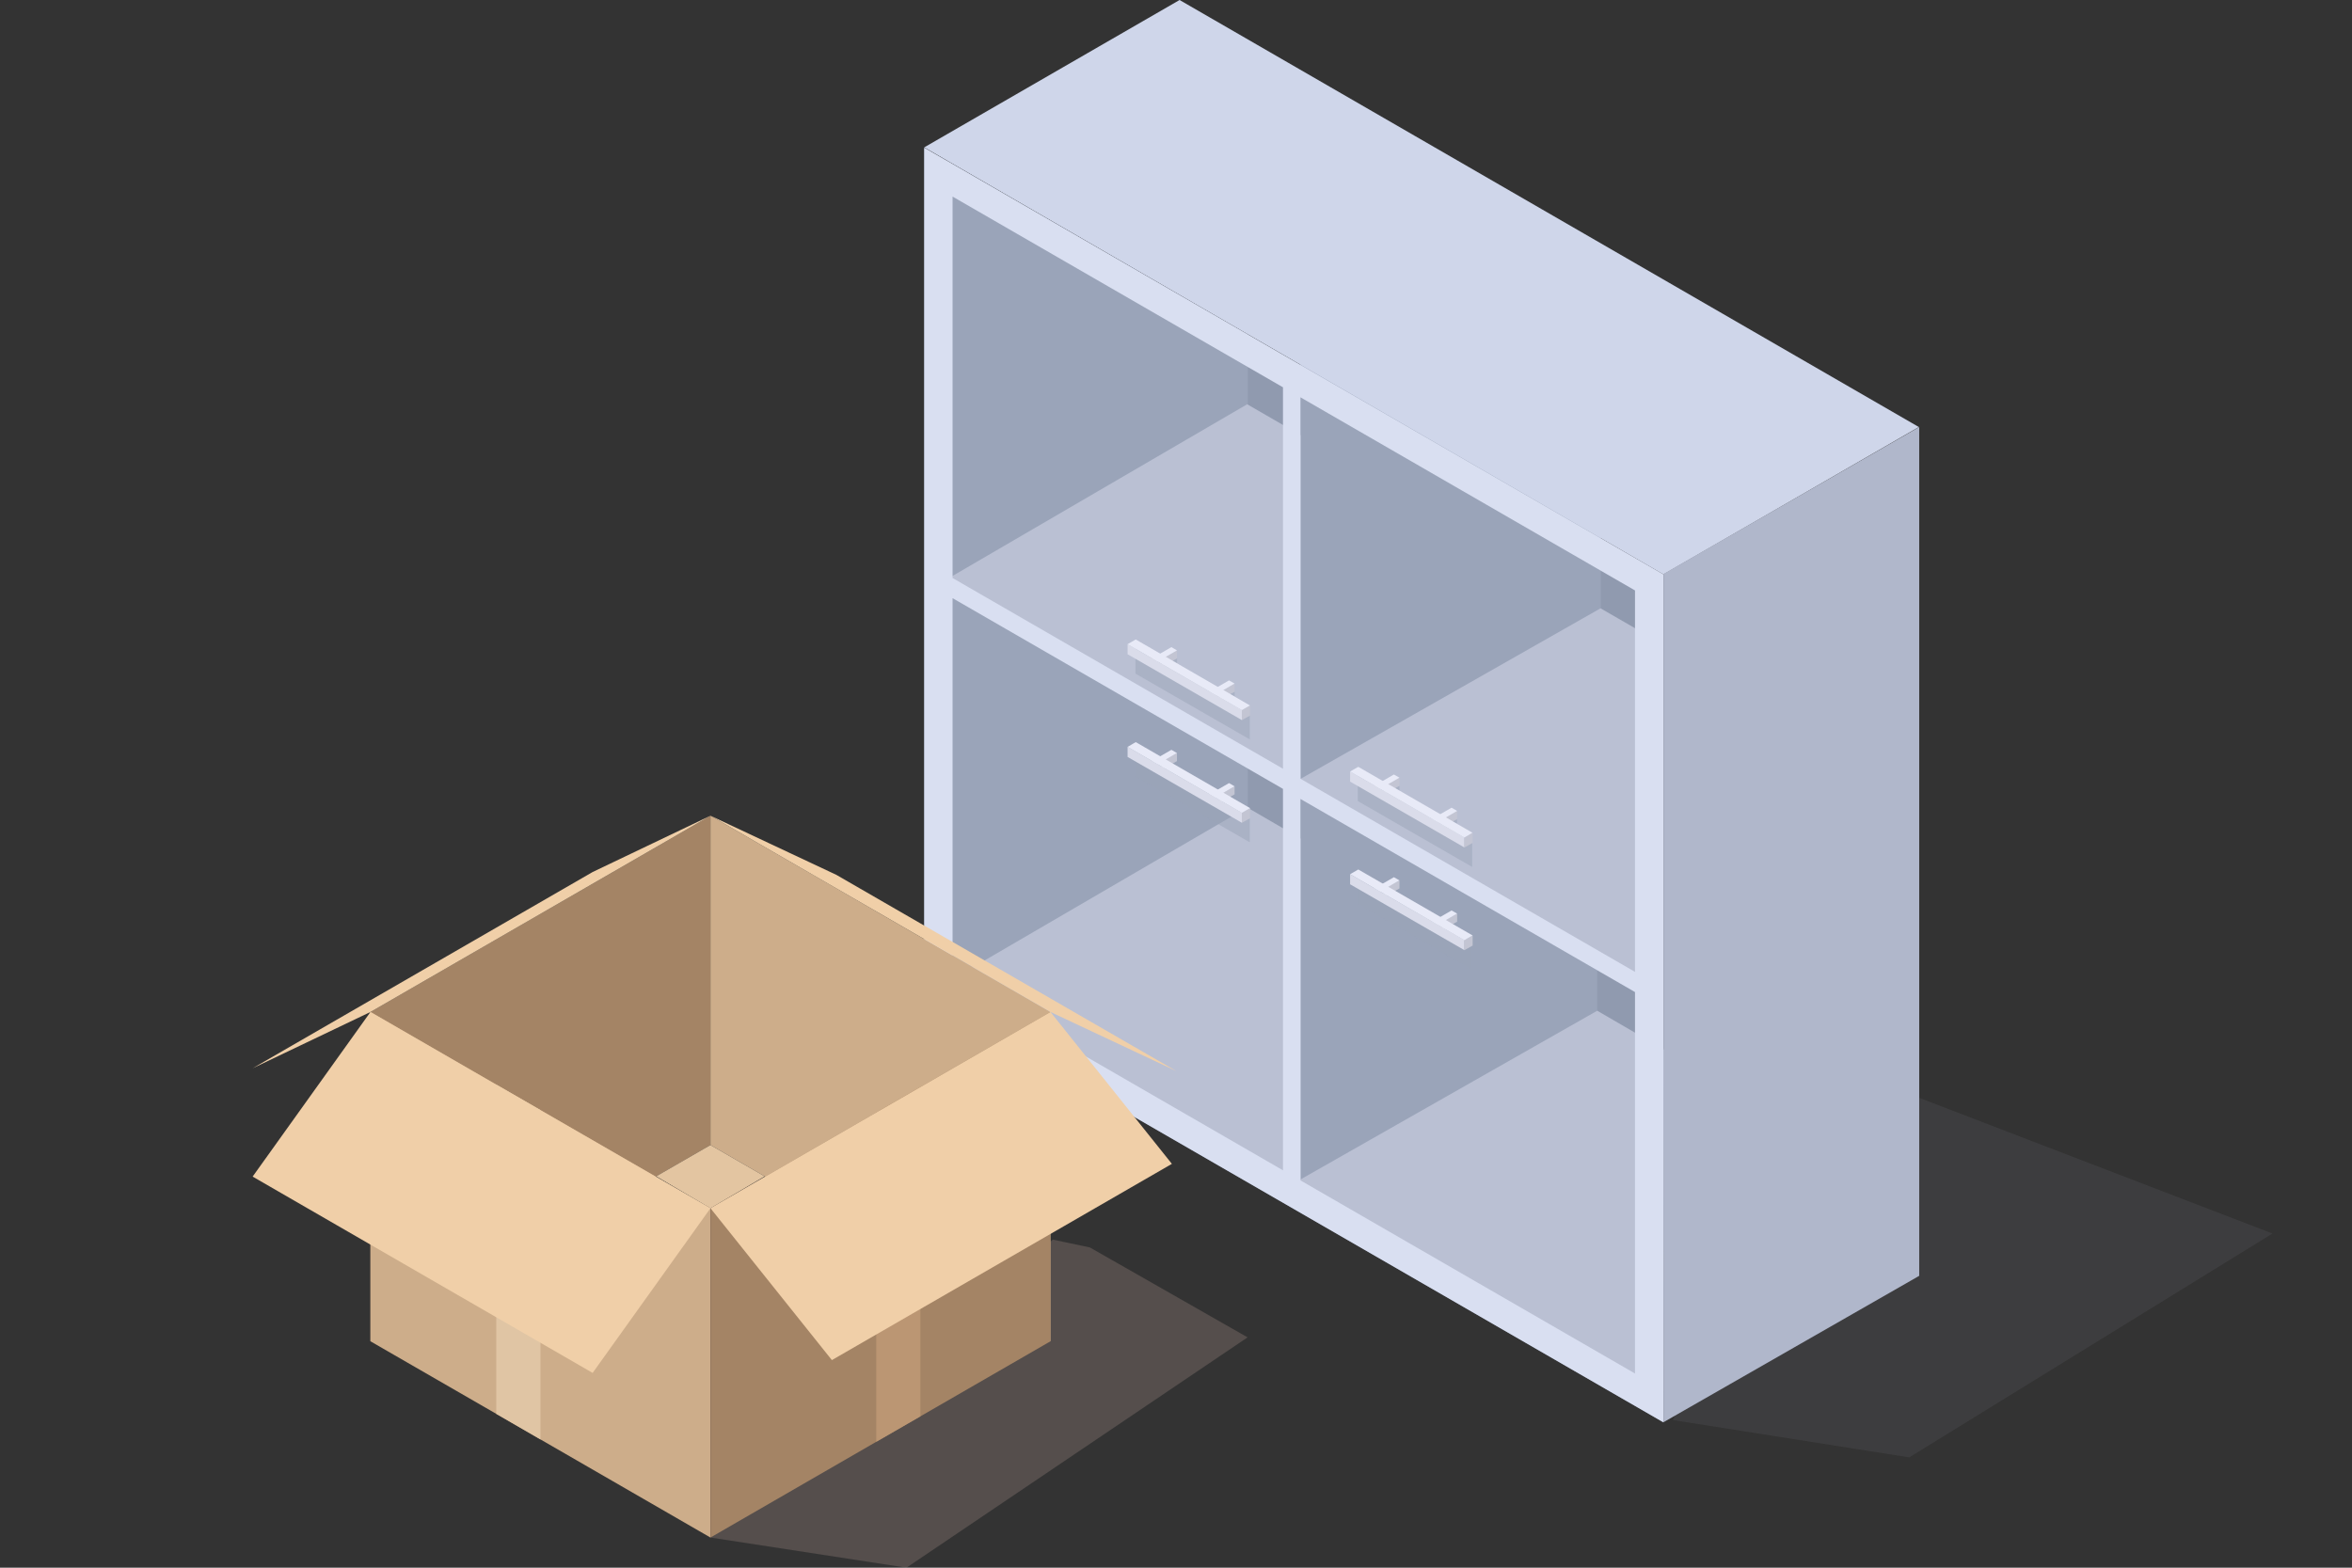 <svg width="360" height="240" fill="none" xmlns="http://www.w3.org/2000/svg"><rect width="100%" height="100%" fill="#333333" stroke="none"/><path d="m292.234 223.108-36.17-5.711 24.367-54.444 67.39 25.889-55.587 34.266Z" fill="#AFB1C7" fill-opacity=".09"/><path d="m254.592 217.738-113.127-65.304V22.619l113.127 65.315v129.804Z" fill="#909AAF"/><path d="M145.091 24.72h-.933v127.998h46.831V51.213l-45.898-26.492Z" fill="#9AA4B9"/><path d="M254.592 152.127 144.949 88.666l45.945-26.776 63.379 36.603.319 53.634Z" fill="#BAC0D3"/><path d="m245.014 47.729-45.946 6.13v65.374l45.946-26.126V47.73Z" fill="#9AA4B9"/><path d="m254.592 213.852-109.643-63.461 45.945-26.776 63.851 37.087-.153 53.15Z" fill="#BAC0D3"/><path d="M199.068 119.989v60.567l45.402-25.819v-8.469l-45.402-26.279Z" fill="#9AA4B9"/><path d="m254.615 87.934-113.15-65.375L180.548 0l113.15 65.374-39.083 22.56Z" fill="#CFD6EA"/><path d="M141.465 22.619v129.804l113.127 65.315V87.934L141.465 22.619Zm108.792 126.166-51.201-29.563V60.828l51.201 29.563v58.394Zm-53.882-89.493v58.394L145.8 88.489V30.095l50.575 29.197ZM145.8 91.572l50.575 29.197v58.394L145.8 149.954V91.56v.012Zm53.256 89.138v-58.394l51.201 29.563v58.394l-51.201-29.563Z" fill="#D9DFF1"/><path d="m293.757 65.374-39.153 22.5v129.864l39.153-22.418V65.375Z" fill="#B0B7CB"/><path d="m191.295 128.953-17.504-10.075v-5.244l5.61 3.237.756-.343v.768l8.091 4.665.732-.331v.756l2.315 1.323v5.244ZM191.295 113.198l-17.504-10.075v-5.256l5.61 3.236.756-.331v.768l8.091 4.665.732-.33v.744l2.315 1.334v5.245ZM225.334 132.721l-17.504-10.086v-5.244l5.622 3.236.744-.331v.768l8.091 4.653.732-.318v.744l2.315 1.334v5.244ZM225.334 148.454l-17.504-10.075v-5.256l5.622 3.236.744-.33v.767l8.091 4.666.732-.331v.744l2.315 1.335v5.244Z" fill="#9AA4B9" style="mix-blend-mode:multiply" opacity=".5"/><path d="m177.811 102.095 2.338-1.299v-1.229l-2.338 1.288v1.24Z" fill="#C3C5D3"/><path d="m177.196 101.268 2.953-1.7-.851-.497-2.952 1.701.85.496Z" fill="#E8EAF7"/><path d="m186.643 107.186 2.326-1.299v-1.241l-2.326 1.3v1.24Z" fill="#C3C5D3"/><path d="m186.028 106.347 2.941-1.701-.85-.484-2.941 1.701.85.484Z" fill="#E8EAF7"/><path d="m190.092 110.245-17.504-10.087v-1.535l17.504 10.086v1.536Z" fill="#DADCEA"/><path d="m190.08 110.245 1.276-.709V108l-1.276.709v1.536Z" fill="#C3C5D3"/><path d="m190.08 108.721-17.492-10.099 1.252-.732L191.344 108l-1.264.721Z" fill="#E8EAF7"/><path d="m177.811 117.816 2.338-1.3v-1.228l-2.338 1.299v1.229Z" fill="#C3C5D3"/><path d="m177.196 116.989 2.953-1.701-.851-.496-2.952 1.701.85.496Z" fill="#E8EAF7"/><path d="m186.643 122.906 2.326-1.299v-1.228l-2.326 1.287v1.24Z" fill="#C3C5D3"/><path d="m186.028 122.08 2.941-1.701-.85-.496-2.941 1.701.85.496Z" fill="#E8EAF7"/><path d="m190.092 125.965-17.504-10.086v-1.536l17.504 10.087v1.535Z" fill="#DADCEA"/><path d="m190.08 125.965 1.276-.708v-1.536l-1.276.709v1.535Z" fill="#C3C5D3"/><path d="m190.08 124.442-17.492-10.099 1.252-.732 17.504 10.11-1.264.721Z" fill="#E8EAF7"/><path d="m211.873 121.595 2.327-1.299v-1.24l-2.327 1.299v1.24Z" fill="#C3C5D3"/><path d="m211.259 120.756 2.941-1.7-.851-.485-2.941 1.701.851.484Z" fill="#E8EAF7"/><path d="m220.705 126.674 2.327-1.287v-1.241l-2.327 1.3v1.228Z" fill="#C3C5D3"/><path d="m220.091 125.847 2.941-1.701-.851-.496-2.952 1.701.862.496Z" fill="#E8EAF7"/><path d="m224.154 129.745-17.504-10.087v-1.547l17.504 10.087v1.547Z" fill="#DADCEA"/><path d="m224.143 129.745 1.263-.708v-1.548l-1.263.709v1.547Z" fill="#C3C5D3"/><path d="m224.143 128.221-17.493-10.11 1.252-.72 17.493 10.098-1.252.732Z" fill="#E8EAF7"/><path d="m211.873 137.316 2.327-1.299v-1.241l-2.327 1.3v1.24Z" fill="#C3C5D3"/><path d="m211.259 136.489 2.941-1.713-.851-.484-2.941 1.701.851.496Z" fill="#E8EAF7"/><path d="m220.705 142.395 2.327-1.288v-1.24l-2.327 1.299v1.229Z" fill="#C3C5D3"/><path d="m220.091 141.568 2.941-1.701-.851-.484-2.952 1.701.862.484Z" fill="#E8EAF7"/><path d="m224.154 145.465-17.504-10.086v-1.536l17.504 10.075v1.547Z" fill="#DADCEA"/><path d="m224.143 145.465 1.263-.708v-1.548l-1.263.709v1.547Z" fill="#C3C5D3"/><path d="m224.143 143.942-17.493-10.111 1.252-.72 17.493 10.098-1.252.733Z" fill="#E8EAF7"/><path d="M108.742 124.88v50.417l-19.893 11.488-6.77 3.901L56.7 205.341v-50.417l25.377-14.655 6.77-3.901 19.894-11.488Z" fill="#A48465"/><path d="M108.742 235.384 138.745 240l52.214-35.262-24.141-13.766-5.678-1.195-52.398 45.607Z" fill="#C2A49D" fill-opacity=".24" style="mix-blend-mode:multiply"/><path d="m82.722 169.946-6.76-3.901-19.26-11.121v50.417l19.26 11.11 6.76 3.912 26.02 15.022v-50.417l-26.02-15.022ZM134.762 139.902l-6.76-3.911-19.26-11.111v50.417l19.26 11.11 6.76 3.912 26.021 15.022v-50.417l-26.021-15.022Z" fill="#CDAD8A"/><path d="M160.783 154.924v50.417l-19.904 11.488-6.76 3.901-25.377 14.655v-50.417l25.377-14.655 6.76-3.901 19.904-11.488Z" fill="#A48465"/><path d="M82.721 169.945v50.417l-6.76-3.911v-50.407l6.76 3.901Z" fill="#E0C5A4"/><path d="m160.058 156.691-50.366 29.083c-.133.072-.235.031-.235-.102 0-.132.102-.296.235-.367l50.366-29.084c.132-.072.235-.031.235.102a.468.468 0 0 1-.235.368Z" fill="#8F6E4F"/><path d="M140.88 166.413v50.416l-6.761 3.901v-50.416l6.761-3.901Z" fill="#BB9673"/><path d="M154.531 165.472c.021-.184 0-.378 0-.378s-.265.337-.337.552c0 .01 0 .03-.01.041-1.746 1.133-1.838 2.859-1.838 2.859h.02a.67.67 0 0 1 .276-.409c.133-.071.235-.04.276.082l.03-.02a.676.676 0 0 1 .276-.399c.133-.071.235-.04.276.082l.03-.02a.676.676 0 0 1 .276-.399c.133-.071.235-.04.276.082l.03-.02a.74.74 0 0 1 .133-.266v2.277a.416.416 0 0 1-.184.327c-.102.062-.183 0-.183-.112v-.368c0-.102-.072-.143-.154-.092a.346.346 0 0 0-.153.266v.368c0 .316.215.449.48.296.266-.153.48-.542.48-.858v-2.277c.061 0 .102.051.133.112l.03-.021a.681.681 0 0 1 .276-.398c.133-.071.235-.041.276.082l.031-.021a.676.676 0 0 1 .275-.398c.133-.071.235-.041.276.082l.031-.021a.676.676 0 0 1 .275-.398c.123-.071.235-.041.276.082h.021s-.143-1.654-1.931-.705l.031-.01ZM153.438 166.024c.082 0 .184-.102.256-.317.071-.204.03-.551.03-.551s-.265.337-.337.551c-.071.204-.041.317.051.317ZM154.102 165.278c.082 0 .184-.102.256-.316.071-.205.03-.552.03-.552s-.265.337-.337.552c-.071.204-.041.316.051.316ZM155.715 164.053c-.071.204-.041.316.051.316.082 0 .184-.102.256-.316.071-.204.03-.552.03-.552s-.265.337-.337.552ZM155.829 164.849c-.072.205-.041.317.051.317.081 0 .183-.102.255-.317.071-.204.031-.551.031-.551s-.266.337-.337.551ZM154.848 164.411c.082 0 .184-.103.256-.317.071-.204.03-.552.03-.552s-.265.337-.337.552c-.071.204-.041.317.051.317Z" fill="#7F6B59"/><path d="M154.991 164.778c-.072.204-.041.316.051.316.081 0 .184-.102.255-.316.072-.205.031-.552.031-.552s-.266.337-.337.552ZM155.573 163.624c.082 0 .184-.102.255-.317.072-.214.031-.551.031-.551s-.266.337-.337.551c-.072.205-.041.317.051.317Z" fill="#7F6B59"/><path d="m157.676 168.965-6.556 3.789c-.061.03-.112 0-.112-.072v-7.812a.26.26 0 0 1 .112-.194l6.556-3.789c.062-.03.113 0 .113.072v7.812a.257.257 0 0 1-.113.194Zm-6.444 3.462 6.342-3.656v-7.557l-6.342 3.656v7.557ZM149.743 165.452l-6.556 3.789c-.062.031-.113.122-.113.194v7.812c0 .072.051.102.113.072l6.556-3.789c.061-.031.112-.123.112-.194v-7.812c0-.072-.051-.102-.112-.072Zm-.113 7.874-6.341 3.656v-7.557l6.341-3.656v7.557Z" fill="#7F6B59"/><path d="M146.27 171.212v2.277l-.848.848.848-.49.327-.184.878-.511-.878.154v-2.268c.439-.285.827-.735 1.123-1.245.317-.562.511-1.185.511-1.757l-2.237 1.287-.194.47.368-.041-.633 1.286.112-.786-.214-.051.122-.623-.858.49c0 1.083.695 1.563 1.573 1.154v-.01ZM146.464 177.941l-1.134 1.43 1.134.122 1.133-1.43-1.133-.122ZM145.299 180.79l1.133.122v-1.348l-1.133-.122v1.348ZM147.628 178.094l-1.134 1.44v1.348l1.134-1.43v-1.358ZM145.167 181.3c-.051-.041-.143 0-.205.102-.04.072-.061.113-.061.174 0 .082.021.133.061.163l.542.378s.041.082 0 .143c-.021.031-.041.062-.072.072-.02.01-.051.02-.061 0l-.531-.368s-.051-.061-.051-.122v-1.573c0-.174-.123-.245-.266-.164a.605.605 0 0 0-.265.47v1.471c0 .265.071.48.204.613l.582.612a.532.532 0 0 1 .112.358v.939l.838-.49v-1.624c0-.357-.112-.643-.317-.796l-.51-.388v.03ZM148.404 177.879a.605.605 0 0 0-.265.47v1.573a.382.382 0 0 1-.051.173l-.531.981s-.041.061-.062.071c-.02.01-.051.021-.071 0-.031-.02-.031-.092 0-.153l.541-.99a.537.537 0 0 0 .061-.235c0-.062-.02-.082-.061-.102-.061-.031-.153.03-.204.132l-.511.981c-.204.388-.316.796-.316 1.164v1.624l.837-.491v-.939c0-.153.041-.327.112-.49l.582-1.287c.133-.286.205-.582.205-.848v-1.47c0-.174-.123-.245-.266-.164Z" fill="#7F6B59"/><path d="m149.743 183.037-6.556 3.789c-.062.031-.113 0-.113-.072v-7.812c0-.071.051-.153.113-.194l6.556-3.788c.061-.031.112 0 .112.071v7.812a.258.258 0 0 1-.112.194Zm-6.444 3.462 6.342-3.656v-7.557l-6.342 3.656v7.557ZM155.838 177.278v-2.481l.49-.286-.919-1.307-.919 2.369.49-.286v2.481l-1.205.695v-2.471l.5-.286-.919-1.318-.929 2.38.5-.286v2.471l-.663.388v1.164l4.268-2.471v-1.164l-.694.408Z" fill="#7F6B59"/><path d="m157.676 178.667-6.556 3.788c-.061.031-.112 0-.112-.071v-7.812c0-.072.051-.154.112-.194l6.556-3.789c.062-.031.113 0 .113.071v7.813a.257.257 0 0 1-.113.194Zm-6.444 3.462 6.342-3.656v-7.557l-6.342 3.656v7.557Z" fill="#7F6B59"/><path d="m56.702 154.924 19.444 11.233 6.77 3.901 25.827 14.91-18.034 25.213-52.041-30.054 18.034-25.203ZM108.744 124.88l19.26 9.048 52.041 30.044-19.26-9.048-52.041-30.044Z" fill="#F0CFA8"/><path d="m108.743 124.88-18.034 8.619-52.041 30.044 18.034-8.619 52.041-30.044ZM160.785 154.924l-19.444 11.233-6.76 3.901h-.011l-25.826 14.91 18.586 23.252 52.041-30.043-18.586-23.253Z" fill="#F0CFA8"/><path d="m108.742 175.297 8.302 4.789-8.302 4.882-8.303-4.882 8.303-4.789Z" fill="#E3C5A1"/></svg>
